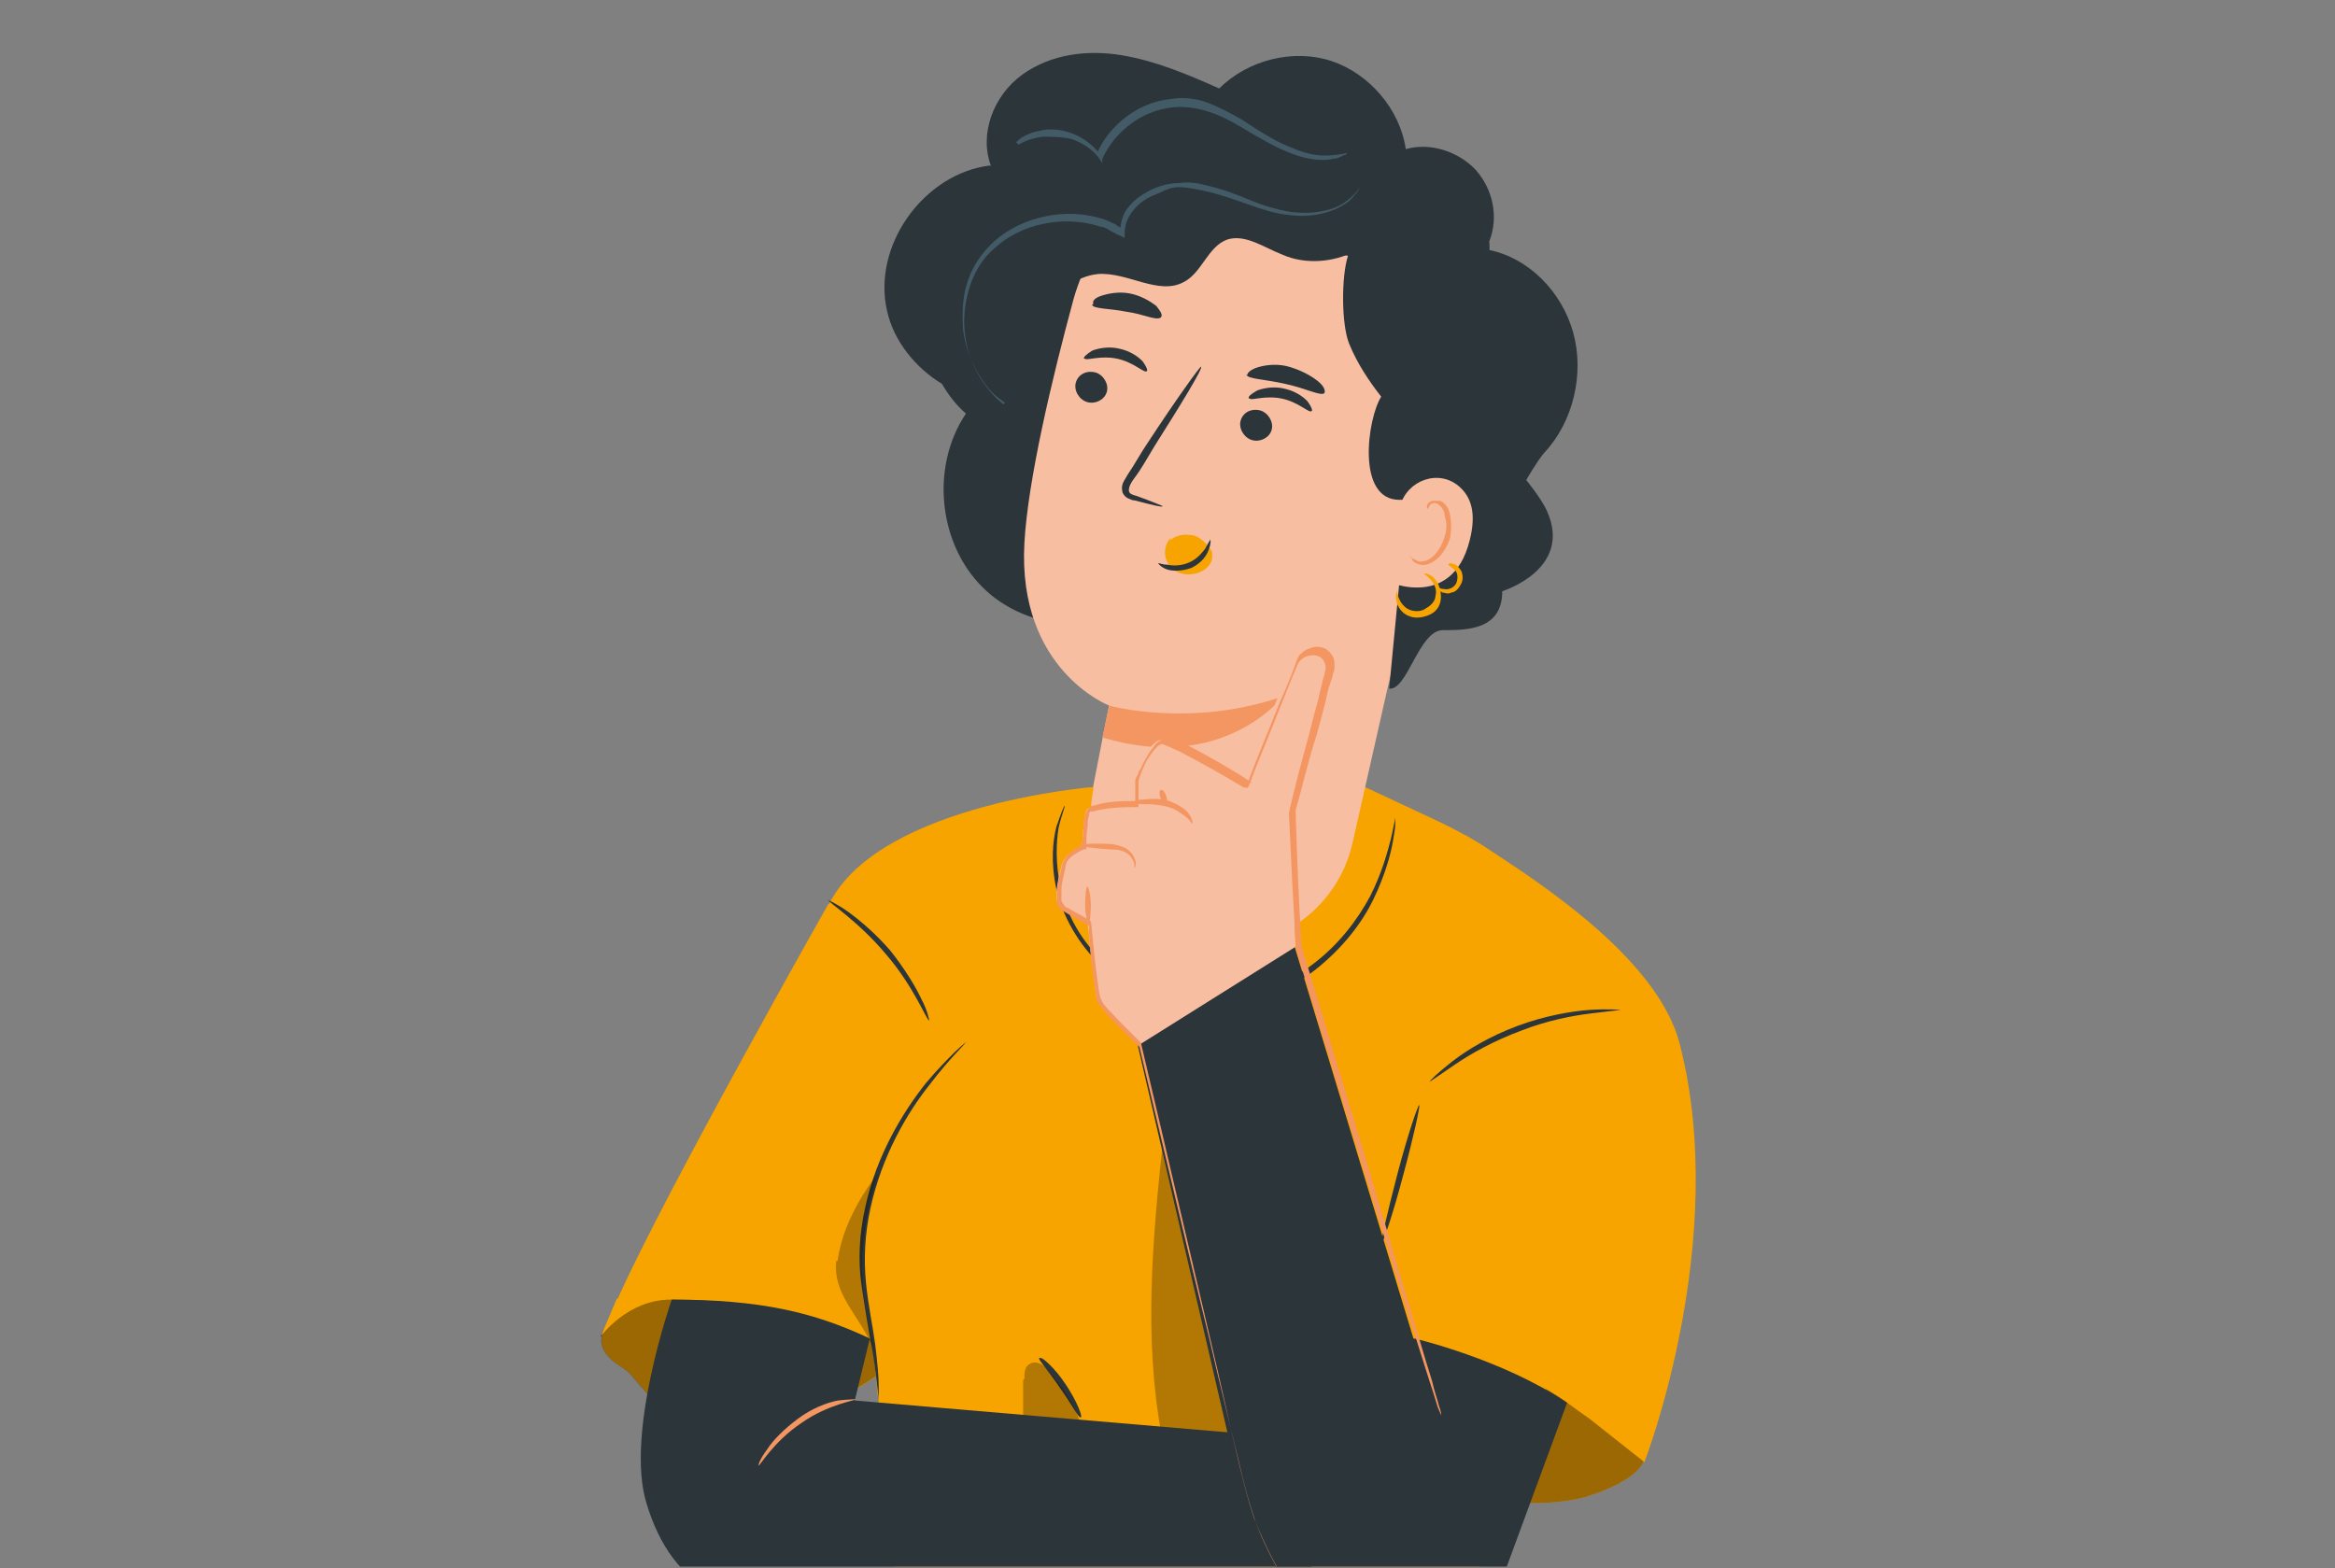 <?xml version="1.0" encoding="UTF-8"?>
<svg xmlns="http://www.w3.org/2000/svg" xmlns:xlink="http://www.w3.org/1999/xlink" version="1.1" viewBox="0 0 731 491">
  <rect x="0" y="0" width="731" height="491" fill="#808080" stroke="none"/>
  <defs>
    <style>
      .cls-1 {
        fill: none;
      }

      .cls-2 {
        fill: #fdfdfe;
      }

      .cls-3 {
        fill: #f8bea1;
      }

      .cls-4 {
        fill: #425b66;
      }

      .cls-5 {
        fill: #2b353a;
      }

      .cls-6 {
        fill: #12100b;
      }

      .cls-7 {
        fill: #f39662;
      }

      .cls-8 {
        fill: #fff;
      }

      .cls-9 {
        fill: #f1f1f2;
      }

      .cls-10 {
        opacity: .4;
      }

      .cls-11 {
        opacity: .3;
      }

      .cls-12 {
        display: none;
      }

      .cls-13 {
        clip-path: url(#clippath);
      }

      .cls-14 {
        fill: #f7a400;
      }
    </style>
    <clipPath id="clippath">
      <rect class="cls-1" x="-66.4" y="-11.2" width="767.7" height="501.7"/>
    </clipPath>
  </defs>
  <!-- Generator: Adobe Illustrator 28.7.1, SVG Export Plug-In . SVG Version: 1.2.0 Build 142)  -->
  <g>
    <g id="Calque_1">
      <g id="Calque_1-2" data-name="Calque_1">
        <g id="Background_Simple" class="cls-12">
          <path class="cls-9" d="M734.5,1075.3c-23.6-35.2-63.7-60.3-106.1-60.9s-85.3,25.6-99.6,65.6c-7,19.5-7.2,40.6-11.3,60.9s-13.6,41.3-32.1,50.5c-25.1,12.4-54.9-1.8-82.9-.4-31.7,1.5-60.3,24.6-71.5,54.3s-5.7,64.2,11.2,91c17,26.8,44.6,45.9,74.7,55.7,30.1,9.9,101.1,15.6,132.5,11.4h0c14.8-.6,29.5-3,43.7-7.2,43.2-12.8,78.3-34.4,107.5-64.7,34.8-36.1,56.6-84.5,61.4-134.4,4.1-42.2-4-86.4-27.6-121.6v-.2h0Z"/>
        </g>
        <g class="cls-13">
          <g id="Character">
            <g>
              <g>
                <path class="cls-14" d="M514.3,453.2h0c-16.1-32.2-100.7-37.6-100.7-37.6,2.5,9.3,5,18.3,9.3,26.9s10.4,16.4,18.6,21.1c9.3,5.4,20.4,6.1,31.2,6.8,7.9.4,16.1.4,24-1.8,7.9-2.5,21.2-8.2,17.6-15.4h0Z"/>
                <g class="cls-10">
                  <path class="cls-6" d="M514.3,453.2h0c-16.1-32.2-100.7-37.6-100.7-37.6,2.5,9.3,5,18.3,9.3,26.9s10.4,16.4,18.6,21.1c9.3,5.4,20.4,6.1,31.2,6.8,7.9.4,16.1.4,24-1.8,7.9-2.5,21.2-8.2,17.6-15.4h0Z"/>
                </g>
                <g>
                  <path class="cls-14" d="M280.9,427.2c-4.3-7.9-13.6-12.2-22.2-15.1-10.4-3.6-21.5-6.5-32.6-6.5-11.1-.4-22.9-.4-32.6,5-2.1,1.1-4.3,5.4-5,7.9s.7,5,2.5,6.8,4.3,2.9,6.1,4.7,4.6,5.7,7.5,8.2c6.1,5.4,6,7.2,22.9,7.2s33.7-5.1,47.7-15.1"/>
                  <g class="cls-10">
                    <path class="cls-6" d="M188,418.5h.4c-.7,2.5.7,5,2.5,6.8s4.3,2.9,6.1,4.7,4.6,5.7,7.5,8.2c6.1,5.4,6,7.2,22.9,7.2s33.7-5.1,47.7-15.1l5.4-3.2c-4.3-7.9-13.6-12.2-22.2-15.1-10.4-3.6-21.5-6.5-32.6-6.5-11.1-.4-21.5.3-31.2,5.7-2.6,1.5-5.8,4.7-6.5,7.2h0Z"/>
                  </g>
                </g>
                <path class="cls-14" d="M440.2,558.5c12.6-2.5,16.5-11.5,16.5-19-.3-7.5-7.5-11.8-7.5-11.8l34.8-92.8c5,2.8,8.9,6.1,13.6,9.3l17.2,13.6s26.9-69.1,11.1-130.8c-6.8-26.9-44.4-50.9-60.2-61.3-4.7-3.2-9.7-5.7-14.7-8.2l-23.7-11.1-2.9,5-82.1-5s-72,5.7-84.2,40.1c0-.4,8.6,74.9,15.1,134.4,4,39.5,7.2,72.1,7.2,72.1l-21.1,65.2c-.7,1.5.8,2.9,2.2,2.9l178.9-2.2"/>
                <g class="cls-11">
                  <path class="cls-6" d="M363.5,449.2c3.9,1.4,6.1,2.8,10,3.2s8.2,1.8,11.1-.7c2.5-1.8,2.9-5.1,2.5-7.9s-1.8-5.3-2.9-8.2c-10.4-24.7-10.1-53.4-20.1-78.5-3.3,30.8-6.1,62-.4,92.5"/>
                </g>
                <g class="cls-10">
                  <path class="cls-6" d="M431.9,518.3c-7.2-7.9-14.7-15.8-25.1-19-8.3-2.5-16.9-1.4-25.5-.7-33.7,3.6-67.4,5.4-101.1,9-.3,3.3,1.8,7.6,4.7,9,2.5,1.5,5.8,1.8,9,2.2,20,2.5,40.8,1.8,60.9-1.4,10-1.8,20.1-4,30.1-2.9,15,1.4,30.5,10.7,44.8,5.7"/>
                </g>
                <path class="cls-14" d="M193.5,406.6h-.4l-5,11.8s8.3-11.5,21.9-11.5c58.8.3,79.9,24,79.9,24l9.3-98.2-39.8-49.8s-51.3,90.7-66,123.7h.1Z"/>
                <path class="cls-5" d="M437.5,367.5c3.2-12.2,6.4-21.5,6.8-21.5s-1.8,10.1-5,21.9c-3.2,12.2-6.4,21.5-6.8,21.5s1.8-9.7,5-21.9Z"/>
                <path class="cls-5" d="M302.3,326.3h0c.3.3-4.7,4.6-11.5,13.6-6.8,8.6-14.7,21.9-18.3,38.4-1.8,8.2-2.1,16.1-1.4,23.3.7,7.2,2.2,14,2.9,19.4.7,5.8,1.1,10.1,1.1,13.3v5s0-1.8-.4-4.7-.8-7.5-1.8-12.9-2.1-11.9-3.2-19.4-.7-15.8,1.1-24c3.6-16.9,12.2-30.5,19-39.1,3.6-4.3,6.8-7.5,9-9.7,2.2-2.1,3.6-3.2,3.6-3.2h-.1Z"/>
                <path class="cls-5" d="M338.5,551.2v-.7c0-.4,5.8,1,15.1,1.4,4.6.3,10,.3,16.1-.4s12.6-1.7,19.4-3.9c6.8-2.1,12.9-4.6,18.3-7.5s10-5.7,13.6-8.6c7.6-5.8,11.5-9.7,11.5-9.7,0,0-.7,1.4-2.5,3.2s-1.8,2.1-3.2,3.2c-1.5,1.4-2.9,2.9-4.7,4.3-3.6,3.2-8.2,6.1-13.6,9.3-5.7,2.9-11.8,5.8-18.6,7.9s-13.6,3.2-19.7,3.9c-6.1.4-11.8.4-16.5,0-2.6,0-4.7-.7-6.5-.7s-3.3-.7-4.7-.7c-2.5-.7-3.9-1.1-3.9-1.1h0Z"/>
                <path class="cls-5" d="M283.6,530.6h0c.7.3-1.5,8.6,1.4,17.9,1.4,4.7,3.9,8.6,6.1,10.8,2.5,2.2,3.9,3.6,3.9,3.6,0,0-2.2-.7-4.7-2.9-2.9-2.1-5.8-6.1-7.2-11.1-1.5-5-1.5-9.7-1.1-12.9.3-3.6,1.4-5.4,1.4-5.4h.2Z"/>
                <path class="cls-5" d="M293.4,543.2c.3,0,.3,5,2.5,10.4,2.1,5.4,5.4,8.9,5,9.3-.3.7-4.6-2.9-6.8-8.6-2.1-6.1-1.1-11.1-.7-11.1h0Z"/>
                <path class="cls-5" d="M325.3,425.2h.4c.4-.4,4.3,2.8,7.9,8.2s5.5,10.4,4.7,10.4-2.9-4.3-6.5-9.3c-3.6-5.4-6.9-8.9-6.5-9.3h0Z"/>
                <path class="cls-5" d="M447.9,338.4l-.4.4c0-.4,2.6-2.9,7.2-6.5s11.8-7.9,20.4-11.1,16.9-4.6,22.6-5c6.1-.4,9.7,0,9.7,0,0,0-3.5.4-9.3,1.1s-13.7,2.2-21.9,5.4c-8.6,3.2-15.7,7.2-20.4,10.4-4.7,3.2-7.9,5.4-7.9,5.4h0Z"/>
                <path class="cls-5" d="M259.3,281.8h-.4c0-.3,2.9,1.1,6.5,3.6,4,2.9,8.6,6.8,13.3,12.2,4.3,5.4,7.9,11.2,9.7,15.1,2.1,3.9,2.5,6.8,2.5,6.8-.7.3-4.6-10.4-13.6-20.8-8.6-10.3-18.3-16.4-17.9-16.8h-.1Z"/>
                <path class="cls-5" d="M333.2,252v.4c.4,0-.7,2.1-1.8,6.8-.7,4.3-1.1,11.1.7,19,1.8,7.9,6.4,16.9,14.3,23.7,7.9,6.8,19.7,11.1,31.9,11.1,12.2-.4,23.7-4.3,32.3-10.8,8.6-6.4,14.4-14.3,18.3-21.5,3.6-7.1,5.4-13.6,6.5-17.9,1-4.3,1.4-6.8,1.4-6.8v1.8c0,1.5-.3,3.2-.7,5.4-.7,4.3-2.5,10.8-6.1,18.3s-9.7,15.4-18.3,22.2c-8.6,6.8-20.7,11.1-33.3,11.1s-24.8-4.3-33-11.8-12.9-16.8-14.7-24.7c-1.8-8.3-1.1-15.1,0-19.4.7-2.1,1.4-3.9,1.8-5,.7-1.4.7-1.8.7-1.8h0Z"/>
                <g class="cls-11">
                  <path class="cls-6" d="M320.7,431.7l-.4.4v11.1l17.6,1.4c-2.2-6.1-5.4-10.7-9.7-15.4-.7-.8-1.4-1.8-2.5-2.2-1-.4-2.1-.7-3.2,0-1.8.8-1.8,2.9-1.8,4.7h0Z"/>
                </g>
                <g class="cls-11">
                  <path class="cls-6" d="M262.2,394.8h-.4c-1.1,10.1,6.4,16.2,11.1,26.2l1.1,2.5c-4.3-17.2-6.8-31.2.7-55.9-6,7.8-11.1,17.2-12.5,27.2h0Z"/>
                </g>
              </g>
              <g>
                <polygon class="cls-3" points="389.1 1221 378 1388.1 308.1 1388.8 297.4 1228.2 389.1 1221"/>
                <g>
                  <path class="cls-14" d="M306,1367.7h0c26.9,10.4,51.3,9,74.6-1.8l2.5,52-156.7,1.1c.7-14.7,79.6-46.6,79.6-46.6v-4.7h0Z"/>
                  <path class="cls-8" d="M365.1,1382.8c-2.9-1.5-6.8,1-7.9,3.9-1,2.8,1.5,6.4,4.7,7.5,3.3,1.1,6.5-1.1,7.2-4.3.7-2.9-1.1-6.5-4.3-7.2"/>
                  <path class="cls-5" d="M383.2,1418.3h0l-156.7.7c-.7-4.7,6.1-7.9,6.1-7.9l149.8-5.4.7,12.5h.1,0Z"/>
                  <path class="cls-5" d="M305.6,1372.8h0c-.3-.8,4.3-1.5,9,1.4,4.6,2.8,5.7,7.5,5,7.5-.8.3-2.6-3.2-6.5-5.4-3.6-2.5-7.5-2.9-7.5-3.6h0Z"/>
                  <path class="cls-5" d="M289,1379.6c0-.7,4.7-.3,7.9,3.6,3.3,3.9,2.9,8.2,2.2,8.2-1.1.3-1.4-3.3-4.3-6.5-2.5-3.2-5.7-4.7-5.7-5.4h-.1Z"/>
                  <path class="cls-5" d="M279.8,1399.2h.4c-.7,0-.7-3.2-2.5-6.8s-4-5.8-3.6-6.5c.3-.3,3.9,1.1,5.7,5.4s.7,7.9,0,7.9h0Z"/>
                </g>
              </g>
              <g>
                <path class="cls-5" d="M310.4,52.2l-.4-.4c-20.8,2.5-37,25.1-32.3,45.5,2.1,9.6,9,17.9,17.2,22.9,2.1,3.6,4.6,6.8,7.5,9.3-11.4,16.9-8.6,42,6.5,55.6,15,13.6,40.5,14,55.9.7l53.1-93.2,48.4-17.2c2.9-7.5,1.1-16.1-4.3-22.2-5.4-5.8-14.4-8.7-21.9-6.5-1.8-12.5-11.5-23.7-23.3-27.6s-26.1-.4-35.1,8.6c-9.7-4.3-19.7-8.6-30.5-10.4s-22.2-.4-31.2,6.1-13.6,18.7-9.7,28.7h0Z"/>
                <g>
                  <g>
                    <g>
                      <g>
                        <path class="cls-3" d="M342.3,246.2v.7c-4.6,23.3,11.1,45.5,34.8,49.1h0c21.1,2.9,41.2-10.7,46.2-31.5l11.1-49.1,26.5-110v-3.6c1.4-7.2.3-13.6-6.5-15.8l-68.1-33.3c-22.6-7.1-43.7,18-50.2,40.9-6.8,25.1-14.3,56.7-15.4,76.4-2.2,39.8,26.5,50.9,26.5,50.9,0,0-2.1,10.4-5,25.5v-.2h.1Z"/>
                        <g>
                          <path class="cls-5" d="M342.9,116.6c2.5.7,4.3,3.6,3.6,6.1s-3.6,3.9-6.1,3.2-4.3-3.6-3.6-6.1,3.2-3.9,6.1-3.2Z"/>
                          <path class="cls-5" d="M339.8,112.3h-.4c-.4-.3.7-1.4,2.5-2.5,1.7-.7,5-1.4,8.2-.7,3.6.7,6.1,2.5,7.5,3.9,1.4,1.8,1.8,3.2,1.4,3.2-.7.8-4-2.8-9.3-3.9s-9.6.7-10,0h0Z"/>
                        </g>
                        <g>
                          <path class="cls-5" d="M394.5,128.5c2.5.7,4.3,3.6,3.6,6.1s-3.6,3.9-6.1,3.2-4.3-3.6-3.6-6.1,3.2-3.9,6.1-3.2Z"/>
                          <path class="cls-5" d="M391.4,124.8h-.4c-.4-.7.7-1.4,2.5-2.5,1.7-.7,5-1.4,8.2-.7,3.6.7,6.1,2.5,7.5,3.9,1.4,1.8,1.8,3.2,1.4,3.2-.7.8-4-2.8-9.3-3.9s-9.6.7-10,0h0Z"/>
                        </g>
                        <path class="cls-5" d="M364.3,158.5h-.4c0,.4-3.2-.4-8.6-1.8-.8,0-1.5-.4-2.2-.7s-1.8-1.4-1.8-2.5c-.4-2.1,1.1-3.6,1.8-5,2.2-3.2,3.9-6.5,6.1-9.7,8.9-13.6,16.4-24,16.8-24,.7.4-6.1,11.5-14.7,25.1-2.2,3.6-3.9,6.8-6.1,9.7-1.1,1.4-1.8,2.8-1.8,3.9s1.1,1.4,2.5,1.8c5,1.8,8.2,3.2,8.2,3.2h.2Z"/>
                        <path class="cls-7" d="M347.3,220.9l-2.2,10c38,11.5,56.6-12.9,56.6-12.9-29,10.1-54.5,2.9-54.5,2.9h.1Z"/>
                      </g>
                      <path class="cls-5" d="M390.1,117.4h.4c0-.7,1.1-1.8,3.6-2.5s6.1-1.1,9.7,0,6.4,2.6,8.6,4.3,2.6,3.2,2.2,3.9c-1.1,1-5.7-1.5-12.2-2.9-6.5-1.5-11.8-1.5-12.2-2.9h-.1Z"/>
                      <path class="cls-5" d="M341.9,95.5l.4-.4c-.4-.7.3-1.8,2.5-2.5s5.5-1.4,9-.7,6.4,2.5,8.2,3.9c1.4,1.8,2.1,2.9,1.4,3.6-1.5,1.1-5.4-1.1-10.8-1.8-5.4-1.1-10.1-.8-10.8-2.2h0Z"/>
                    </g>
                    <path class="cls-5" d="M440.5,62.3c-6.1-9.4-14.7-19.4-25.8-19.4s-11.5,2.9-17.2,2.9c-7.8.4-15-3.6-22.9-4.3-9.3-1.1-19,2.8-25.1,10-4.7,5.7-7.5,13.3-14,16.5-3.2,1.4-6.5,2.1-9.7,3.2-5.8,2.5-10,7.1-13.3,12.5s-4.7,11.1-6.5,17.2c6.1,3.5,13.6-.4,19.4-4.7s11.1-9.7,18.3-10.4c9.3-.7,19,6.8,26.9,2.5,5.7-2.9,7.5-11.1,13.6-13.3,5.7-1.8,11.5,2.5,17.2,4.7,7.1,3.2,16.1,2.5,22.9-1.1s12.2-10.4,13.6-18.3"/>
                  </g>
                  <path class="cls-5" d="M400.5,68.6h.4c-2.2,0,16.4,10.8,21.1,11.5-2.1,6.5-2.1,21.5.4,27.6s6.1,11.5,10,16.5c-4.3,6.8-7.9,32.3,5.7,32.3s1.8-.4,2.5-.4l-5.7,59.5c5.7.7,9.3-18.3,16.8-18.3s18.6,0,18.6-12.2c0,0,22.2-6.8,14-25.1-1.8-4-6.5-9.7-6.5-9.7,0,0,3.5-6.1,5.7-8.6,9-9.6,12.6-24.7,9-37.6s-14-23.3-26.2-25.8c.4-11.1-7.9-21.5-17.9-24-10.1-2.9-21.2,1.4-28.7,9.3-3.6,3.6-14.4,4.6-19.4,5h.2Z"/>
                  <g>
                    <path class="cls-3" d="M438.2,158.4c-2.5,9.7-5.7,21.9-5.7,22.6s21.9,11.1,27.6-11.8c2.2-8.6.4-13.6-3.2-16.8-6.4-5.7-16.4-2.1-18.6,6.1h0Z"/>
                    <path class="cls-7" d="M441.4,174.5l.4-.4s0,.7.4,1.4c.7.7,1.8,1.4,3.6,1.4,3.5-.4,6.8-3.9,8.2-8.6.4-2.5.4-4.6,0-6.8-.3-2.2-1.4-4-3.2-4.7h-2.5c-.7.4-1.4.7-1.4,1.1-.4,1,0,1.4,0,1.4.3,0,.3-.4.7-1.1.3-.4,1.4-1.1,2.5-.4s2.2,2.1,2.2,3.9c.7,1.8.7,3.9,0,6.1-1.1,4.3-4.3,7.9-6.8,7.9-1.1.4-2.2-.3-2.9-.7-1.1-.3-1.1-.7-1.1-.7v.2h-.1Z"/>
                  </g>
                </g>
                <path class="cls-4" d="M314,126.6l.7-.4s-.4-.4-1.4-1.1-2.5-1.8-3.9-3.6c-2.9-3.6-6.8-9.7-7.9-18.3-.3-4.3-.3-9.3,1.1-14,1.4-5,4.3-9.7,8.6-13.6,8.3-7.5,22.3-11.1,34.8-6.8,1,.3,2.1,1,3.2,1.4.7.7,1.8,1.1,2.9,1.8l-1.4.7c0-3.2,1-6.4,3.2-8.6,1.8-2.1,4.7-3.9,7.2-5s5.3-1.8,8.2-1.8c2.8-.4,5.7,0,8.2.7,5,1.1,9.7,2.9,14,4.7s8.3,2.9,12.2,3.6c7.5,1,13.6-.4,17.2-2.9s4.7-4.7,4.7-4.7c0,0,0,.3-.7,1.4-.7.7-1.8,2.5-3.6,3.6-3.6,2.5-10,4.7-17.9,3.6-7.9-.7-16.2-5.3-26.2-7.5s-10.4-1.1-15.4,1.1c-2.9,1.1-5,2.6-6.8,4.7s-2.9,4.6-2.9,7.5v1.4l-1.4-.7c-1.1-.3-1.8-1-2.9-1.4-1-.7-2.1-1.4-3.2-1.4-11.9-3.9-25.1-.7-33,6.5-4.3,3.6-6.8,8.2-8.2,12.9s-1.8,9.4-1.4,13.3c.7,8.2,4.3,14.3,7.2,17.9,2.8,3.6,5,5,5,5h-.2Z"/>
                <path class="cls-4" d="M318.2,44.6c-.4,0,.3-.3,1.4-1.4,1.4-.8,3.2-1.8,5.7-2.2,2.5-.7,5.8-.7,9.3.4s7.1,3.3,10,7.2h-1.4c3.2-8.3,12.2-16.5,23.3-17.6,4.3-.8,8.7,0,12.2,1.4s6.8,3.2,10,5c6.1,4,11.1,7.2,16.1,9,5,2.2,8.9,2.5,12.2,2.2s4.7-.7,4.7-.7c0,.3-.4.7-1.1.7-.7.4-1.8,1.1-3.2,1.1-2.8.8-7.5.4-12.5-1.4s-10.5-5-16.5-8.6-13.2-6.8-21.1-6.1c-10.4,1-18.6,8.2-22.2,16.1v1.4l-.7-1.1c-2.2-3.3-5.8-5.4-9-6.5-3.3-.7-6.5-.7-9-.7-5,.7-7.5,2.5-7.5,2.5l-.7-.7h0Z"/>
                <path class="cls-14" d="M366.2,169.4l.4-1.1c-2.5,2.5-2.5,6.8,0,9.3,2.1,2.5,6.4,2.8,9.3,1.4,1.8-.8,3.6-2.5,3.6-4.7s-.3-1.8-.7-2.5h0c-1.4-2.1-3.9-4.3-6.1-4.3-2.6-.4-5.1.4-6.5,1.8h0Z"/>
                <path class="cls-5" d="M378.8,169.3v-.4c.3,0,.3,1.4-.4,3.2-.7,2.1-2.5,4.3-5.4,5.7-2.9,1.1-6.1,1.1-7.9.4s-2.5-1.8-2.5-1.8c0-.3,1.1.4,2.9.4,1.8.4,4.3.4,6.8-.7s3.9-2.9,5-4.3c.7-1.4,1.4-2.5,1.4-2.5h.1Z"/>
                <path class="cls-14" d="M437.6,184.7h-.4c.3,0,0,1.7,1.4,3.9.7,1.1,1.8,2.1,3.2,2.5,1.5.4,3.3.4,4.7-.7,1.8-1,2.9-2.5,2.9-3.9.4-1.4,0-2.8-.7-3.9-1.5-2.2-2.9-2.9-2.9-2.9,0-.3,2.1-.3,3.9,2.2.7,1.1,1.4,2.8,1.4,5s-1,4.3-3.2,5.4c-2.2,1.1-4.7,1.4-6.5.7-2.1-.7-3.2-2.2-3.9-3.6-1.1-2.9,0-4.7,0-4.7h.1Z"/>
                <path class="cls-14" d="M449.8,183.3v.4c.4,0,.8.7,2.2.7,1.4.4,3.2-.4,3.9-1.8.7-1.8.4-3.6-.7-4.3-1.1-1-1.8-1.4-1.8-1.4,0-.7,1.1-.7,2.5,0,.7.7,1.5,1.4,1.8,2.5s.3,2.5-.4,3.6c-.7,1.4-1.8,2.5-2.9,2.5-1.1.7-2.2,0-2.9,0-1.8-1.1-1.8-2.2-1.8-2.2h0Z"/>
              </g>
              <g>
                <path class="cls-5" d="M410.2,501.6h.4v-50.9l-143-12.2,4.7-19.4c-17.5-8.3-34.4-12.2-62-12.2,0,0-14.7,41.9-7.9,63.8,7.9,26.2,26.2,37,66.7,36.6,52.3-.7,141.2-5.7,141.2-5.7h-.1Z"/>
                <path class="cls-7" d="M237.6,458.9h0c-.4,0,.3-2.1,2.5-5,1.8-2.9,5.4-6.5,9.7-9.7s8.9-5,12.5-5.7c3.5-.4,5.7-.4,5.7-.4.4.3-8.6,1.4-17.2,7.5-8.6,5.8-12.9,13.3-13.3,13.3h.1Z"/>
                <g>
                  <path class="cls-5" d="M442.5,419.1l-37.3-123-49.1,30.8,29.8,128.7s9.7,45.2,36.6,60.6c17.6,10.1,39.4.4,46.6-18.6l21.5-58.4c-20.1-13.6-47.7-20.1-47.7-20.1h0"/>
                  <g>
                    <path class="cls-3" d="M405.4,296.3h.4l-49.1,30.8s-12.6-12.2-13.3-14.3-2.9-24-2.9-24c0,0-5.3-3.3-8.2-4.7s-1.1-8.6,0-12.9c.8-4.3,6.5-6.1,6.5-6.1,0,0,.3-9.7,1.4-11.5s14.7-2.2,14.7-2.2v-7.9c.4-.7,5.1-12.5,9-11.8,3.6.7,25.5,13.6,25.5,13.6,0,0,14.3-37.7,17.2-40.9,1.8-1.4,4.6-1.4,6.8,0,1.8,1.4,1.8,4.3,1.1,6.8l-11.1,42.7,2.2,42.3h-.2Z"/>
                    <path class="cls-7" d="M451.4,516.8h1.4s-.4.3-1.1.7c-.7.3-1.8,1-3.2,1.4-2.9,1.4-7.2,2.1-12.9,1.4-5.3-.3-12.1-2.8-18.6-8.2-6.1-5.8-12.6-12.9-17.6-21.9-2.5-4.7-5-9.7-6.8-15.1s-3.3-11.1-4.7-17.2c-2.8-11.8-6.1-24.7-9.3-38.7-6.8-27.6-14-58.4-21.9-91.4h0l-7.5-7.5c-1.1-1-2.5-2.5-3.6-3.9-.7-.8-1.1-1.5-1.8-2.2,0-.3-.7-1-.7-1.4v-1.4c-1.1-7.5-2.2-14.7-2.2-22.2v.7c-2.1-1.4-4.6-2.5-6.8-3.9-.7-.4-1.1-.7-1.8-1.1-1-.8-1.4-1.5-1.4-2.2v-4.3c.4-2.8,1.1-5.3,1.8-8.2,1.4-3.2,3.9-4.6,6.8-5.7l-.7.7c0-2.2.4-4.3.4-6.5s.4-2.1.4-3.2c.3-.7.3-1.1.7-1.8l1.1-1.1c.4-.4,1.1-.4,1.1-.4,4.6-1.4,8.9-1.4,13.6-1.4l-.7,1.1v-7.2c0-1.4,1.1-2.1,1.1-3.2.7-.7,1-1.8,1.4-2.5,1-1.8,1.8-3.6,3.2-5,.4-.8,1.1-1.5,2.2-2.2.4-.3,1.1-.7,1.8-.7.7-.4,1.4,0,1.8,0,2.2.7,3.6,1.8,5.4,2.5,6.8,3.6,13.2,7.2,19.7,11.5h-1.4c3.2-8.6,6.8-16.9,10-25.1,1.8-4,3.6-8.3,5-12.2.4-1,.7-2.5,1.8-3.2,1-1.1,2.1-1.4,3.2-1.8s2.2-.4,3.6,0c1.1.3,2.2,1.4,2.9,2.5s.7,2.2.7,3.6-.7,2.1-.7,3.2c-.7,1.8-1.4,3.9-1.8,6.1-1,4.3-2.1,8.3-3.2,12.2-2.6,7.9-4.3,15.8-6.5,23.3h0c.4,15.1,1.1,29,1.8,42.3h0c13.3,44.1,24.4,80.7,31.9,106.5,4,13,6.8,23,9,29.8.8,3.6,1.8,6.1,2.2,7.9.7,1.8.7,2.9.7,2.9,0,0-.4-.7-1.1-2.5-.7-2.2-1.4-4.7-2.5-7.9-2.1-6.8-5.4-16.9-9.3-29.4-7.9-25.4-19-62-32.6-106.1h0c-.8-13.7-1.5-27.6-2.2-42.7h0c1.8-7.9,3.9-15.8,6.1-23.7,1-4,2.1-8.3,3.2-12.2.3-1.8,1-3.9,1.4-6.1.3-.7.7-2.2.7-2.9.3-.7,0-1.8-.4-2.5-.8-1.8-3-2.2-4.7-1.8s-3.2,1.4-3.9,3.6c-1.8,4-3.2,7.9-5,12.2-3.2,8.3-6.8,16.5-10,25.1,0,0-.4.8-.4.4h-1.1c-6.4-3.9-12.9-7.5-19.7-11.1-1.8-.8-3.2-1.5-5-2.2-.7-.4-1.1-.4-1.8,0s-1.1,1.1-1.8,1.8c-1.1,1.5-2.2,2.9-2.9,4.7-.4.7-.7,1.8-1.1,2.5-.3,1.1-.7,1.8-.7,2.5v7.9h-1.1c-4.7,0-9.4.3-13.3,1.4h-.7c-.4.3-.4,1-.4,1.4-.4,1-.4,2.1-.4,3.2-.4,2.2-.4,4.3-.4,6.5v.7h-.7c-2.5,1.1-5,2.5-5.7,4.7-.3,2.5-1.4,5.4-1.4,7.9v3.6c.3.4.7,1.1.7,1.1,0,.4,1,1.1,1.4,1.1,2.1,1.4,4.6,2.5,6.8,3.9,0,0,.4.3.4.7h0c.7,7.2,1.4,14.7,2.5,21.9.3.8.3,1.8.7,2.2.3.8.7,1.5,1.4,2.2,1.1,1.4,2.5,2.5,3.6,3.9l7.5,7.5v.4h0c7.9,33.4,15,64.2,21.5,91.8,3.3,14,6.1,26.9,9,39.1,1.5,6.1,2.9,11.8,4.7,17.2,2.1,5.4,4.3,10,6.8,14.7,5,9,11.1,16.1,17.2,21.5s13,7.9,18.3,8.6,9.6,0,12.5-1.1c2.5-1.1,3.9-1.8,3.9-1.8l.2-.2h0Z"/>
                    <path class="cls-7" d="M354.7,251.4l.4-.4c0-.3,1.4-.7,3.2-.7,1.8-.3,4.6-.3,7.5.4,2.9,1.1,5.4,2.5,6.5,4.3,1.1,1.5,1.1,2.9,1.1,2.9-.4,0-.8-1.1-2.2-2.2-1.4-1-3.2-2.5-6.1-3.2s-5.1-.7-7.2-.7-3.2-.4-3.2-.4h0Z"/>
                    <path class="cls-7" d="M363.3,249.9c-.4-1.1-.4-2.5,0-2.5.7-.4,1.4.7,1.8,1.8s.4,2.5,0,2.5c-.7.4-1.4-.7-1.8-1.8Z"/>
                    <path class="cls-7" d="M337.9,264.7h-.4c0-.4,4.7-.8,10.8-.4,1.4.3,3.2.7,4.3,1.4s2.1,1.8,2.5,2.9c1.1,2.1,0,3.2,0,3.2,0,0,.4-1.5-.7-2.9-.7-1.5-2.8-2.9-5.7-2.9-6.1-.3-10.8-1-10.8-1.4h0Z"/>
                    <path class="cls-7" d="M341.5,283.3c0,2.8-.3,5.7-.7,5.7s-1.1-2.9-1.1-5.7.3-5.7.7-5.7,1.1,2.9,1.1,5.7Z"/>
                  </g>
                </g>
              </g>
              <path class="cls-8" d="M435.7,558.8l-.4.4s1.9-1.1,4.7-2.9,6.4-5.4,7.5-10.4.3-9.7-1.1-12.9c-1.1-2.9-2.5-4.7-2.5-4.7l1.1,1.1c.8.7,1.5,2.2,2.2,3.6,1.4,3.3,2.5,8.3,1.4,13.3s-5,8.6-7.9,10.4c-1.4.7-2.6,1.4-3.6,1.8s-1.4.4-1.4.4h0Z"/>
              <path class="cls-8" d="M446.1,524.9c-.7,2.5-1.8,4.7-1.8,4.7,0,0,.4-2.2,1.1-4.7s1.8-4.7,1.8-4.7c0,0-.4,2.2-1.1,4.7Z"/>
              <g>
                <g>
                  <path class="cls-5" d="M398.4,1324h0l32.3-432,40.9-129.4c4.7-14.3,17.6-71.3,15.8-88.5-2.5-22.6-9.6-44.8-20.4-64.9l-26.5-50.2-148,1.8-1.1,384.6s-2.2,378.1-2.2,378.5h109.3c0,0,0,.1,0,.1Z"/>
                  <path class="cls-5" d="M260,561.5v-.4h33l48.4.7,17.2,218.7-102.9,166.7,116.9,243.8-78.5,98.2-139.4-272.1c-24-40.5-28.7-84.3-14.7-128l120.1-327.6h-.1Z"/>
                </g>
                <path class="cls-4" d="M302.4,671.1h-.4v6.8c-.3,4.3-.7,10.8-.7,19-.7,16.5-1.8,40.5-2.9,69.9s-2.5,64.5-4.3,103.6c-.7,19.7-1.4,40.2-2.5,61.3-.4,10.4-.4,21.2-.4,32.3v33.3c-.4,90.4-1.1,171.8-1.1,230.9-.4,29.4-.4,53.4-.4,69.9v25.8-95.7c.4-59.2.4-140.9.4-230.9v-33.3c0-10.8-.3-21.5.4-32.3,1.1-21.5,2.2-41.9,2.9-61.3,1.8-39.1,3.3-74.2,4.7-103.6,1-29.4,2.5-53.4,3.2-69.9.4-8.2,1.1-14.7,1.1-19v-6.8h0Z"/>
                <path class="cls-4" d="M305.1,568v-.4c.4,0,0,5.4-.7,13.6-.8,8.6-1.5,20.1-2.2,32.6-.7,12.9-1.1,24-1.1,32.6s-.4,13.6-.4,13.6c-.4,0,0-1.1-.4-3.6s-.4-5.7-.4-10c-.3-8.2.1-19.7.4-32.6.3-12.9,1.4-24.4,2.5-32.6.7-4,1.1-7.5,1.4-9.7s.7-3.6.7-3.6h.2Z"/>
                <path class="cls-4" d="M329.3,575.2v.4c0-.3.7,0,1.4.4.8.3,1.8,1.4,2.2,3.2.8,1.4.4,3.9-1.4,5.7-1.8,1.4-4.6,2.5-7.5,1.4-2.5-1.1-3.6-4-3.6-6.5.4-2.5,2.2-4.3,3.6-5,1.4-.4,2.9-.7,3.9-.4s1.4.7,1.4.7c0,0-2.2-.7-4.7.7-1.4.7-2.5,2.1-2.5,3.9s1.1,4,2.9,4.7,4,0,5.4-1.1,1.4-2.9,1.4-4.3c-.7-2.8-2.5-3.9-2.5-3.9h0Z"/>
                <path class="cls-4" d="M386.5,568.5v.4c.4,0-1.1,5,0,12.9s5.3,19,15.4,26.2,22.3,7.9,29.8,6.5c7.9-1.8,12.2-4.7,12.2-4.3s-.7,1.1-2.9,2.2c-2.1,1-5.4,2.1-9.3,3.2-3.9.8-8.9,1.2-14.3.4s-11.1-2.9-16.5-6.5c-5-3.9-9-8.6-11.5-13.6-2.1-5-3.2-10-3.9-14s-.4-7.5,0-9.7c.7-2.5,1.1-3.6,1.1-3.6h-.1Z"/>
                <path class="cls-4" d="M245.4,600.6c0-.4,2.5-.7,6.5-2.2s9-4.3,13.3-9c3.9-4.7,6.4-10.1,7.5-14,1-4.3,1.4-6.8,1.4-6.8,0,0,.7,2.5,0,6.8s-3.2,10.1-7.5,15.1c-4.3,5.1-9.7,7.9-14,9-3.9,1.1-6.8.7-6.8.7l-.4.4h0Z"/>
                <path class="cls-4" d="M203,953.3l.4.4c.4-.4,2.9,1.4,7.2,3.9,4.3,2.1,10.7,4.7,17.9,2.5,6.8-2.1,11.5-7.5,14.7-11.1,3.2-3.9,5.4-6.1,5.4-6.1,0,0-1.4,2.8-4.3,6.8-2.9,4-7.9,9.7-15.4,12.2-3.9,1.1-7.9.7-11.1,0s-6-2.2-8.2-3.6c-4.3-2.5-6.5-5-6.5-5h-.1,0Z"/>
                <path class="cls-4" d="M240,958.7c6.1-8.2,11.1-14.3,11.5-14.3.7.3-4,7.2-9.7,15.4-6.1,8.2-11.1,14.3-11.5,14.3-.3-.3,4-7.2,9.7-15.4Z"/>
                <path class="cls-2" d="M415.3,678.3c1.1-2.9,2.6-5.1,2.9-4.7s0,2.5-1.1,5.4-2.5,4.7-2.9,4.7c-.3-.4,0-2.5,1.1-5.4Z"/>
                <path class="cls-2" d="M343.6,689.8c0-2.1.4-3.9,1.1-3.9s1.1,1.8,1.1,3.9-.7,3.9-1.1,3.9c-.7,0-1.1-1.8-1.1-3.9Z"/>
                <path class="cls-2" d="M372.7,726.4c.3-2.8.7-5,1.4-5s.7,2.1.7,5c-.3,2.8-1,5-1.4,5-.7,0-.7-2.1-.7-5Z"/>
                <path class="cls-2" d="M425.3,758.9c-.3-.3.7-2.5,2.9-3.9s4.7-1.8,4.7-1.4-1.8,1.5-3.6,2.9c-2.1,1.4-3.5,2.5-3.9,2.5h-.1Z"/>
                <path class="cls-2" d="M330.7,791.6c-1.1-1.8-1.5-3.6-1.1-3.6.7-.4,1.8.7,2.9,2.5s1.5,3.6,1.1,3.6c-.4.4-1.8-.7-2.9-2.5Z"/>
                <path class="cls-2" d="M389.1,797.6c0-3.6.4-6.5,1.1-6.5s1.1,2.9,1.1,6.5-.7,6.5-1.1,6.5c-.7,0-1.1-2.9-1.1-6.5Z"/>
                <path class="cls-2" d="M412.1,840.7c2.1-1.4,4.3-2.5,4.3-1.8s-1.1,2.2-3.2,3.6-4.3,2.2-4.3,1.8c0-.7,1.4-2.2,3.2-3.6Z"/>
                <path class="cls-2" d="M354.7,858.7c1.4.8,2.5,1.5,2.5,2.2s-1.4.3-3.2-.4c-1.4-.8-2.5-1.8-2.5-2.2,0-.7,1.4-.3,3.2.4Z"/>
                <path class="cls-2" d="M392.7,916.7c1.7-3.6,3.5-6.5,3.9-6.1s-.8,3.6-2.5,7.2-3.5,6.1-3.9,6.1c-.4-.4.8-3.6,2.5-7.2Z"/>
                <path class="cls-2" d="M323.2,913.1c-1.4-2.9-2.5-5.4-1.8-5.4s2.2,1.8,3.6,4.7,2.2,5.4,1.8,5.4c-.7,0-2.2-1.8-3.6-4.7Z"/>
                <path class="cls-2" d="M354.7,973.3v-.4c-.7.3-1.4-2.9-.7-6.5.7-3.9,2.5-6.1,2.9-6.1.3.4-.7,3.3-1.1,6.5-.7,3.6-.7,6.5-1.1,6.5h0Z"/>
                <path class="cls-2" d="M387,1000.6c1.7-1.8,3.5-3.3,3.9-2.9s-.7,2.1-2.5,4.3c-1.7,1.8-3.5,3.3-3.9,2.9s.7-2.1,2.5-4.3Z"/>
                <path class="cls-2" d="M308.1,1014.2c-1.8-2.1-3.3-4-2.9-4.3s2.1.7,4.3,2.9c1.8,2.1,3.3,3.9,2.9,4.3-.4.3-2.1-.7-4.3-2.9Z"/>
                <path class="cls-2" d="M351.9,1058.7c-.4-3.2-.4-6.1,0-6.1s1.4,2.5,1.8,5.7.4,6.1,0,6.1-1.4-2.5-1.8-5.7Z"/>
                <path class="cls-2" d="M383.4,1082.7c1.4-2.5,3.2-4.2,3.6-3.9s-.4,2.5-1.8,5-3.2,3.9-3.6,3.9c-.4-.3.4-2.5,1.8-5Z"/>
                <path class="cls-2" d="M319.2,1119.2c2.5,1.7,3.9,3.5,3.9,3.9s-2.5-.8-5-2.5-3.9-3.5-3.9-3.9,2.5.8,5,2.5Z"/>
                <path class="cls-2" d="M368.3,1147.9c-.3-3.9.4-6.8,1.1-6.8s.7,2.9.7,6.5c.4,3.6.8,6.8.4,6.8-.4.3-2.2-2.6-2.2-6.5Z"/>
                <path class="cls-2" d="M350.1,1204.6c1.4-2.2,2.8-2.9,3.2-2.9.4.3-.4,1.7-1.8,3.9s-2.8,2.9-3.2,2.9c-.4-.3.4-2.1,1.8-3.9Z"/>
                <path class="cls-2" d="M375.6,1239.4c1.8-2.9,4-5,4.3-4.7s-.7,2.8-2.9,5.7c-1.8,2.9-3.9,4.7-4.3,4.7-.3-.3.7-2.8,2.9-5.7Z"/>
                <path class="cls-2" d="M303.5,1197.3c-.4-1.5-.4-2.9,0-2.9.4-.3,1.4.7,1.8,2.2s.4,2.9,0,2.9c-.4.3-1.1-.8-1.8-2.2Z"/>
                <path class="cls-2" d="M335.4,1286.3c-.4,0-2.2-2.1-2.9-5.7-1.1-3.6-.3-6.5,0-6.5s.7,2.5,1.4,5.7,1.5,6.1,1.1,6.1l.4.4Z"/>
                <path class="cls-2" d="M316.4,728.2c1.1-2.1,1.8-3.2,2.5-3.2s.4,1.8-.7,3.9-2.1,3.2-2.5,3.2c-.7,0-.4-1.8.7-3.9Z"/>
                <path class="cls-2" d="M365,620.2l.4.4c0-.8,3.2.7,6.1,3.9,2.9,2.9,3.9,6.5,3.6,6.5s-2.1-2.5-5-5.4c-2.8-2.9-5-5-5-5.4h-.1Z"/>
                <path class="cls-2" d="M321,618.7v.4c-.3-.4-.3-2.6,1.1-5.4s3.2-4.3,3.6-3.9c.3.4-1.1,2.2-2.2,4.7-1.1,2.1-2.1,4.3-2.5,4.3h0Z"/>
                <path class="cls-2" d="M456.1,650.7c-1.1-2.9-1.5-5.4-1.1-5.4s1.8,1.8,2.9,4.7,1.5,5.4,1.1,5.4-1.8-1.8-2.9-4.7Z"/>
                <path class="cls-2" d="M457.6,705.6c2.2-1.8,4.3-2.8,4.7-2.5s-1,2.1-3.2,3.9-4.7,2.9-4.7,2.5c-.4-.3,1-2.1,3.2-3.9Z"/>
                <path class="cls-2" d="M364.5,573.6c.8-1.8,1.5-2.9,2.2-2.9s.4,1.8-.4,3.6-1.8,2.9-2.2,2.9c-.7,0-.3-1.8.4-3.6Z"/>
                <path class="cls-2" d="M275.5,599.5c-.4-2.8-.4-4.6,0-5s1.1,1.8,1.8,4.3c.4,2.8.4,5,0,5-.4.4-1.1-1.8-1.8-4.3Z"/>
                <path class="cls-2" d="M253.7,639.2c-1.4-3.2-1.7-6.1-1.4-6.1s1.8,2.2,3.2,5.4,1.8,6.1,1.4,6.1-1.8-2.2-3.2-5.4Z"/>
                <path class="cls-2" d="M273.8,671.5c1.7-3.2,3.5-5.4,3.9-5.4.3.4-.5,3.3-2.2,6.5s-3.5,5.4-3.9,5.4c-.3-.4.5-3.3,2.2-6.5Z"/>
                <path class="cls-2" d="M237.9,707c-.7-2.5-1.1-4.7-.7-4.7.3-.4,1.8,1.4,2.5,3.9s1.1,4.7.7,4.7c-.3.4-1.8-1.4-2.5-3.9Z"/>
                <path class="cls-2" d="M268.7,740c1.1-1.5,2.1-2.2,2.5-2.2.7.3.4,1.7-.7,3.2s-2.1,2.2-2.5,2.2c-.7-.3-.4-1.8.7-3.2Z"/>
                <path class="cls-2" d="M265.8,804.5c2.5-2.5,4.7-4.3,5-3.9s-1.1,2.9-3.6,5.4-4.6,4.3-5,3.9c-.3-.4,1.1-2.9,3.6-5.4Z"/>
                <path class="cls-2" d="M228.6,766.1c1.8-2.5,3.9-3.9,4.3-3.9.3.4-1.1,2.9-2.9,5.4s-3.9,3.9-4.3,3.9c-.3-.4.7-2.9,2.9-5.4Z"/>
                <path class="cls-2" d="M202.4,819.2c-1.4-3.2-2.2-6.1-1.8-6.1s2.2,2.2,3.6,5.4c1.4,3.2,2.2,6.1,1.8,6.1s-2.2-2.2-3.6-5.4Z"/>
                <path class="cls-2" d="M248.3,868.4v.4c-.4-.4.7-2.9,3.2-5.4s5.4-3.2,5.4-2.9-2.2,1.8-4.3,3.9-3.9,3.9-4.3,3.9h0Z"/>
                <path class="cls-2" d="M249.7,912c2.1,0,3.9.4,3.9,1.1s-1.8,1.1-3.9,1.1-3.9-.7-3.9-1.1c0-.7,1.8-1.1,3.9-1.1Z"/>
                <path class="cls-2" d="M202,900.5h.4c-.4,0-2.2-1.8-2.9-5-1.1-3.2-.3-5.7,0-5.7s.7,2.5,1.4,5.4,1.5,5.4,1.1,5.4h0Z"/>
                <path class="cls-2" d="M159.7,909.5c1.1-3.5,2.2-5.7,2.9-5.7s0,2.9-1.1,6.1c-1.1,3.5-2.5,5.7-2.9,5.7-.7,0,0-2.6,1.1-6.1Z"/>
                <path class="cls-2" d="M161.6,971.6c-1.8-3.6-2.8-6.4-2.5-6.8s2.1,2.1,3.9,5.7,2.9,6.8,2.5,6.8c-.3.4-2.1-2.1-3.9-5.7Z"/>
                <path class="cls-2" d="M206.7,1007c1.4-3.2,2.8-5.4,3.2-5.4.8.4,0,3.3-1.4,6.5s-2.8,5.4-3.2,5.4c-.8-.4,0-3.3,1.4-6.5Z"/>
                <path class="cls-2" d="M252.2,1026.4c1.8,0,3.2.4,3.2,1.1s-1.4,1.1-3.2,1.1-3.2-.7-3.2-1.1c0-.7,1.4-1.1,3.2-1.1Z"/>
                <path class="cls-2" d="M224.3,1079.8c.8-2.9,1.5-5.1,2.2-4.7s.4,2.5-.4,5.4-1.8,4.7-2.2,4.7c-.7-.4-.4-2.5.4-5.4Z"/>
                <path class="cls-2" d="M252.5,1062.9c-1.1-2.1-1.5-3.9-1.1-3.9.7-.3,1.8.8,2.9,2.9s1.5,3.9,1.1,3.9c-.4.3-1.8-1.1-2.9-2.9Z"/>
                <path class="cls-2" d="M256.2,1123.6c.3-2.9,1-5.4,1.4-5.4,0,0,.3,2.8,0,5.7s-1,5.4-1.4,5.4c0,0-.4-2.5,0-5.7Z"/>
              </g>
            </g>
          </g>
        </g>
      </g>
    </g>
  </g>
</svg>